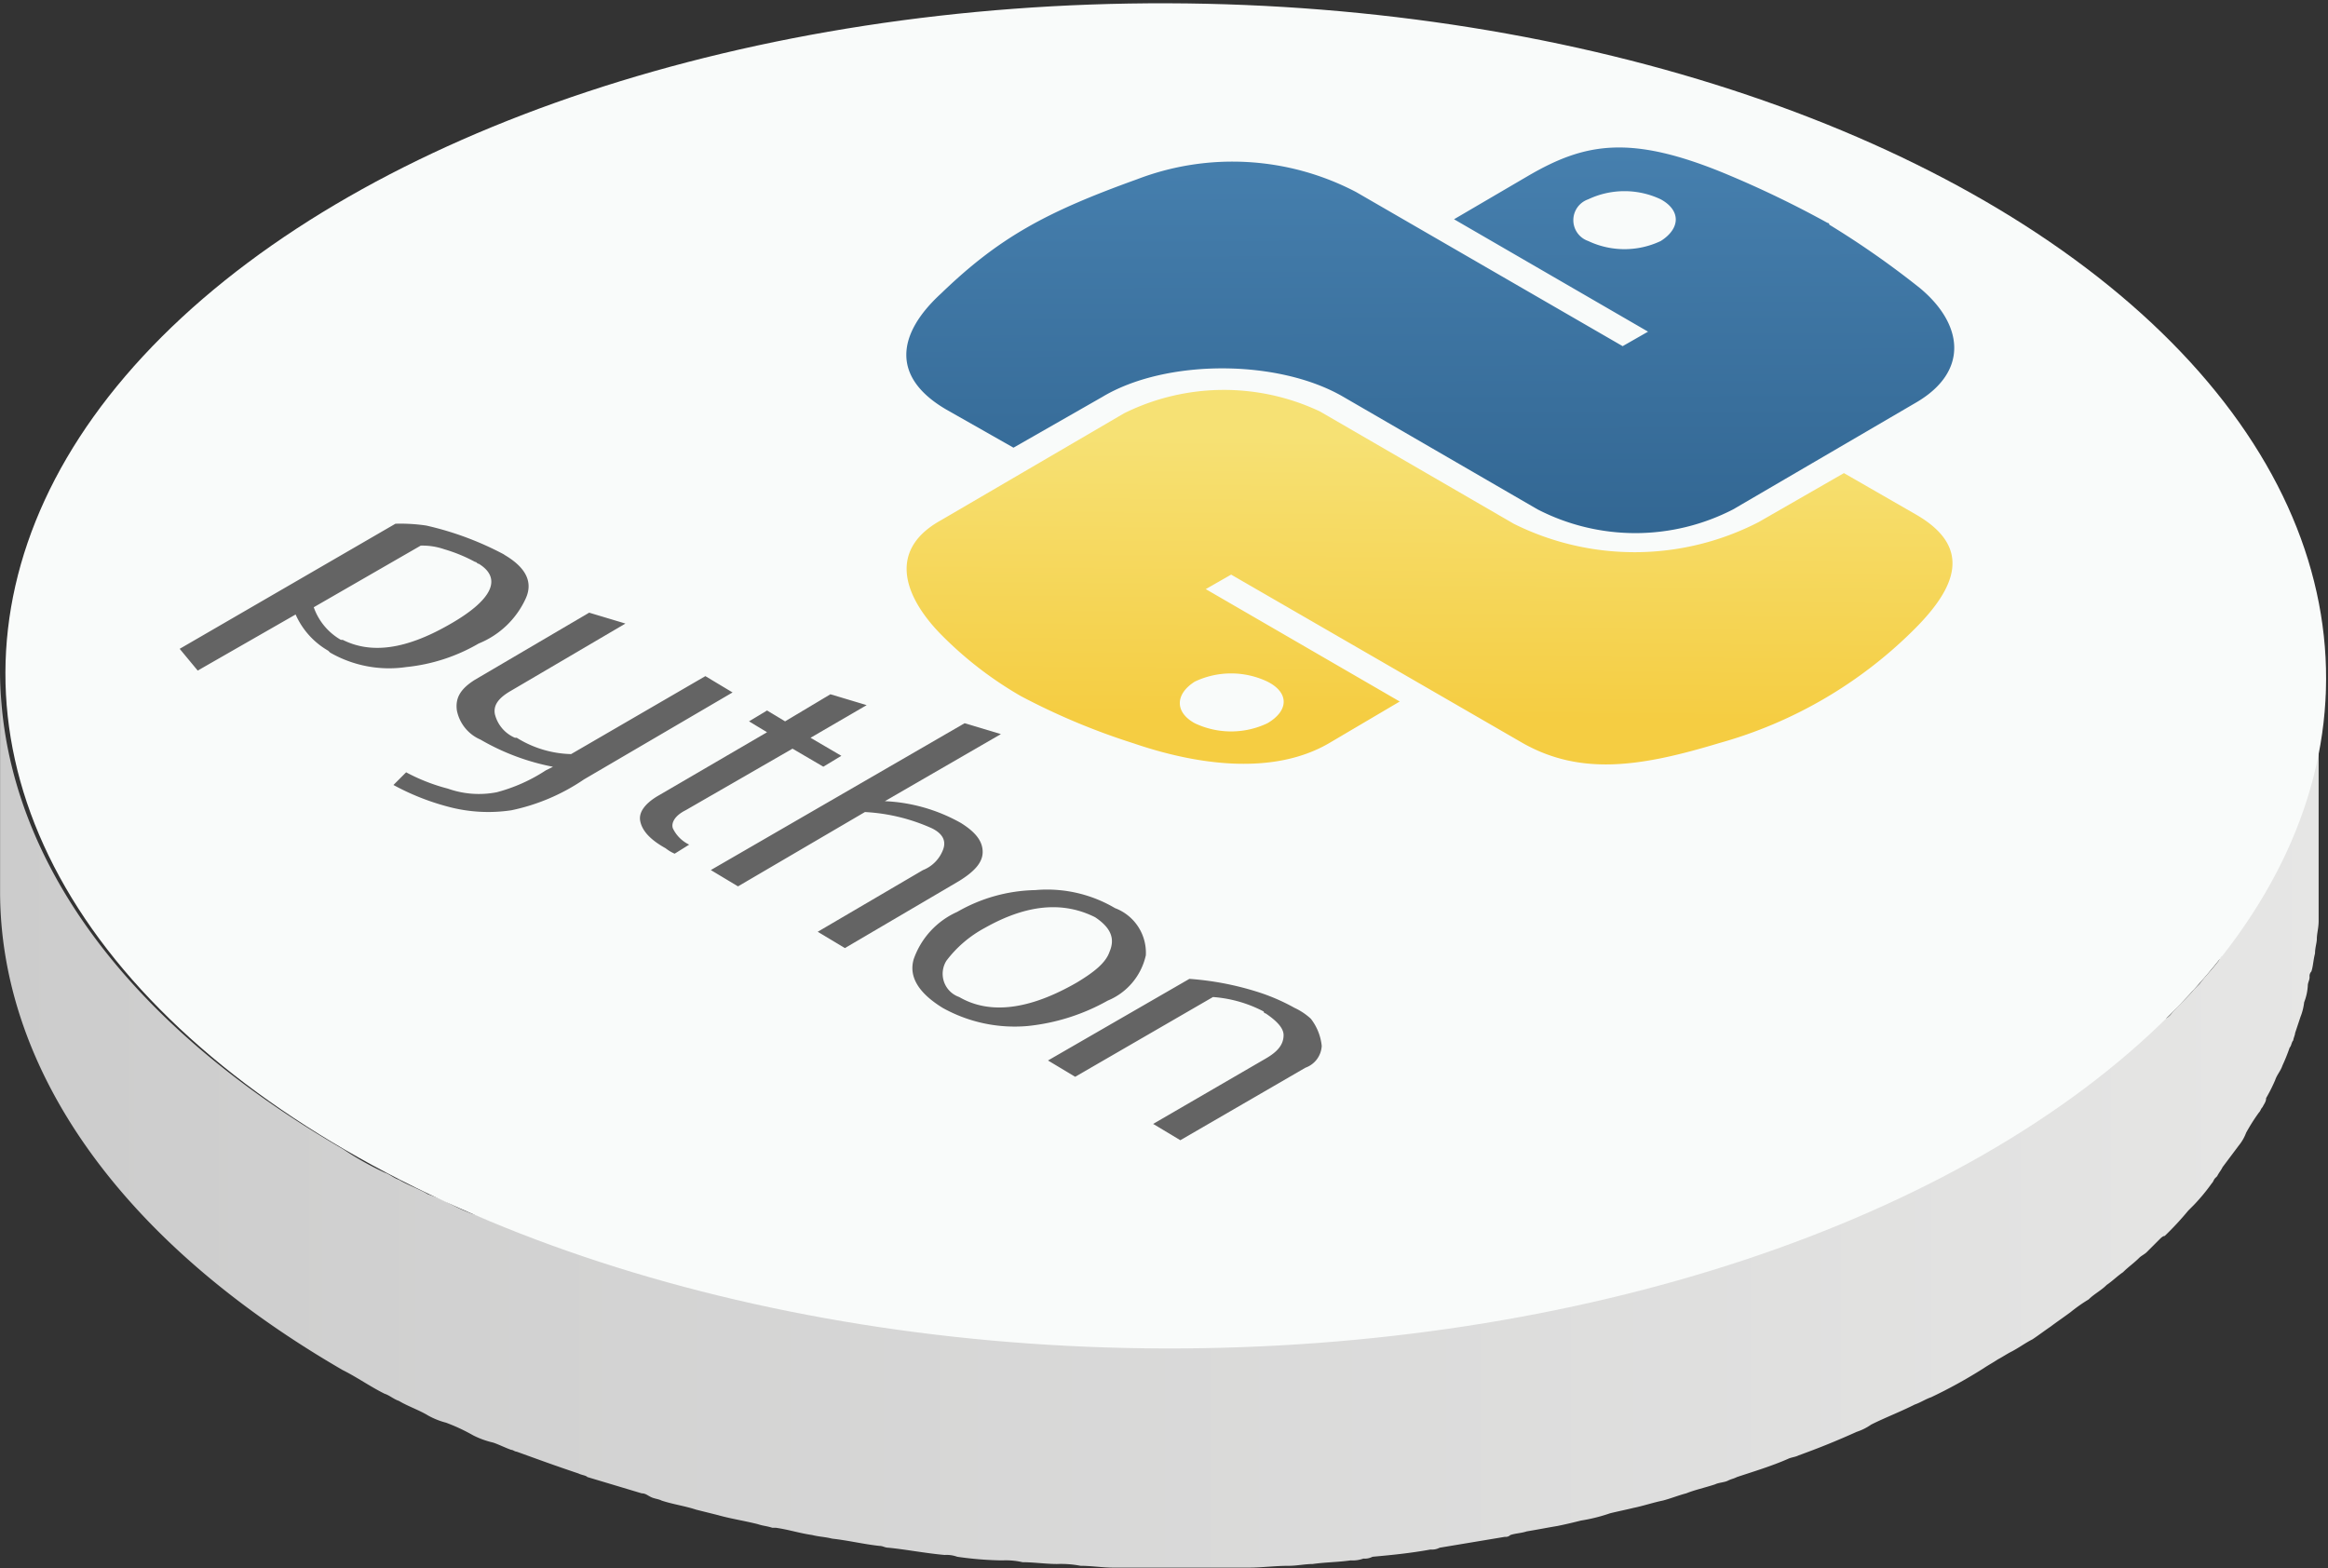 <svg xmlns="http://www.w3.org/2000/svg" xmlns:xlink="http://www.w3.org/1999/xlink" width="116.181" height="78.263" viewBox="0 0 116.181 78.263">
  <rect x="0" y="0" width="116.181" height="78.263" fill="#333333" stroke="none"/>
  <defs>
    <style>
      .cls-1 {
        fill: url(#linear-gradient);
      }

      .cls-2 {
        fill: #f9fbfa;
      }

      .cls-3 {
        fill: #646464;
      }

      .cls-4 {
        fill: url(#linear-gradient-2);
      }

      .cls-5 {
        fill: url(#linear-gradient-3);
      }
    </style>
    <linearGradient id="linear-gradient" x1="0.002" y1="0.502" x2="1" y2="0.502" gradientUnits="objectBoundingBox">
      <stop offset="0" stop-color="#ccc"/>
      <stop offset="1" stop-color="#e6e6e5"/>
    </linearGradient>
    <linearGradient id="linear-gradient-2" x1="0.491" y1="0.851" x2="0.508" y2="0.125" gradientUnits="objectBoundingBox">
      <stop offset="0" stop-color="#f5cd42"/>
      <stop offset="1" stop-color="#f6e174"/>
    </linearGradient>
    <linearGradient id="linear-gradient-3" x1="0.489" y1="-0.894" x2="0.505" y2="1.072" gradientUnits="objectBoundingBox">
      <stop offset="0" stop-color="#5997c8"/>
      <stop offset="1" stop-color="#316591"/>
    </linearGradient>
  </defs>
  <g id="Python" transform="translate(0)">
    <g id="Group_16407" data-name="Group 16407" transform="translate(0 0)">
      <g id="Group_16406" data-name="Group 16406">
        <path id="Path_22070" data-name="Path 22070" class="cls-1" d="M328.7,401.448a3.394,3.394,0,0,1-.09.9c0,.271-.09.543-.09.724a3.982,3.982,0,0,1-.181.9c-.09.271-.09.543-.181.724-.09.271-.09.543-.181.814a2.8,2.8,0,0,0-.181.724l-.271.814a6.239,6.239,0,0,1-.271.724,9.39,9.39,0,0,0-.362.9,2.709,2.709,0,0,1-.362.724,8.413,8.413,0,0,0-.452.9c-.09.271-.271.452-.362.724a9.54,9.54,0,0,1-.633,1c-.09.181-.271.452-.362.633l-.814,1.086c-.09.181-.271.362-.362.543-.09.091-.09.181-.181.271-.271.362-.633.724-.9,1.086l-.271.271c-.362.452-.814.814-1.176,1.267-.09.09-.181.181-.271.181-.362.271-.633.633-1,.9-.271.271-.543.452-.814.724-.271.181-.543.452-.814.633-.271.271-.633.452-.9.724a7.82,7.82,0,0,1-.9.633c-.362.271-.633.452-1,.724-.271.181-.633.452-.9.633-.362.181-.724.452-1.086.633l-1.357.814c-.9.543-1.719,1-2.624,1.448-.271.09-.543.271-.814.362a23.141,23.141,0,0,1-2.172,1,2.71,2.71,0,0,0-.724.362,27.638,27.638,0,0,1-2.9,1.176c-.181.09-.362.09-.543.181-.814.271-1.629.633-2.533.9-.362.09-.724.271-1.086.362-.452.181-.9.271-1.448.452-.362.09-.814.271-1.176.362-.452.09-1,.271-1.448.362-.362.09-.814.181-1.176.271-.452.09-1,.271-1.448.362s-.814.181-1.267.271c-.543.09-1,.181-1.538.271a5.3,5.3,0,0,1-1.176.181l-3.257.543a.816.816,0,0,0-.452.09c-1,.09-1.9.271-2.9.362-.362,0-.724.091-1.086.091-.633.09-1.267.09-1.9.181-.362,0-.814.09-1.176.09-.633,0-1.267.09-1.991.09a4.405,4.405,0,0,0-1.086.09h-5.791a9.834,9.834,0,0,1-1.629-.09,5.161,5.161,0,0,1-1.176-.09c-.633,0-1.176-.09-1.81-.09a3.712,3.712,0,0,1-1-.09c-.724-.09-1.448-.09-2.172-.181a1.766,1.766,0,0,1-.633-.09c-.9-.09-1.81-.181-2.8-.362-.181,0-.271-.09-.452-.09-.814-.09-1.538-.271-2.353-.362-.362-.09-.633-.09-1-.181a12.811,12.811,0,0,1-1.81-.362c-.271-.09-.633-.09-.9-.181-.633-.181-1.267-.271-1.991-.452l-1.086-.271c-.633-.181-1.176-.271-1.719-.452-.362-.09-.633-.181-1-.271l-2.714-.814c-.181-.09-.362-.09-.452-.181-1-.362-2.081-.724-3.076-1.086a10.145,10.145,0,0,0-1.176-.452c-.362-.09-.633-.271-1-.362a9.134,9.134,0,0,1-1.357-.633,9.39,9.39,0,0,0-.9-.362c-.452-.271-1-.452-1.448-.724-.271-.09-.452-.271-.724-.362a15.473,15.473,0,0,1-2.081-1.176c-11.4-6.605-17.1-15.2-17.1-23.887v11.039c0,8.6,5.7,17.282,17.1,23.887.724.362,1.357.814,2.081,1.176.271.09.452.271.724.362.452.271,1,.452,1.448.724a3.781,3.781,0,0,0,.9.362,9.129,9.129,0,0,1,1.357.633,4.412,4.412,0,0,0,1,.362c.271.09.633.271.9.362.09,0,.181.09.271.09,1,.362,1.991.724,3.076,1.086.181.09.362.09.452.181l2.714.814c.181,0,.271.09.452.181s.362.091.543.181c.543.181,1.176.271,1.719.452l1.086.271c.633.181,1.267.271,1.991.452.271.091.452.091.724.181h.181c.633.09,1.176.271,1.81.362.362.09.633.09,1,.181.814.091,1.538.271,2.353.362.181,0,.271.09.452.09h0c.9.09,1.81.271,2.8.362a1.54,1.54,0,0,1,.633.09,17.57,17.57,0,0,0,2.172.181h.09a3.712,3.712,0,0,1,1,.09c.543,0,1.176.09,1.719.09a5.159,5.159,0,0,1,1.176.09c.543,0,1.086.09,1.629.09h6.786c.633,0,1.267-.09,1.991-.09.362,0,.814-.09,1.176-.09.633-.09,1.267-.09,1.9-.181a1.54,1.54,0,0,0,.633-.09.816.816,0,0,0,.452-.09c1-.09,1.9-.181,2.9-.362a.816.816,0,0,0,.452-.09l3.257-.543a.332.332,0,0,0,.271-.09c.271-.09.543-.09.814-.181.543-.09,1-.181,1.538-.271.452-.091.814-.181,1.176-.271a8.471,8.471,0,0,0,1.448-.362c.362-.09.814-.181,1.176-.271.452-.09,1-.271,1.448-.362.362-.09.814-.271,1.176-.362.452-.181.9-.271,1.448-.452.181-.09.452-.09.633-.181s.271-.09.452-.181c.814-.271,1.719-.543,2.533-.9.181-.09.362-.09.543-.181,1-.362,1.9-.724,2.9-1.176a2.71,2.71,0,0,0,.724-.362c.724-.362,1.448-.633,2.172-1,.271-.09.543-.271.814-.362a24.375,24.375,0,0,0,2.624-1.448c.271-.181.452-.271.724-.452.181-.09.452-.271.633-.362.362-.181.724-.452,1.086-.633.271-.181.633-.452.9-.633.362-.271.633-.452,1-.724a7.819,7.819,0,0,1,.9-.633c.271-.271.633-.452.9-.724.271-.181.543-.452.814-.633.271-.271.543-.452.814-.724.09-.09.271-.181.362-.271l.633-.633c.09-.09.181-.181.271-.181a15.023,15.023,0,0,0,1.176-1.267l.271-.271a9.581,9.581,0,0,0,.9-1.086c.09-.09.09-.181.181-.271l.091-.09c.09-.181.181-.271.271-.452l.814-1.086a2.268,2.268,0,0,0,.362-.633,9.535,9.535,0,0,1,.633-1c.09-.09.09-.181.181-.271.09-.181.181-.271.181-.452a8.412,8.412,0,0,0,.452-.9c.09-.271.271-.452.362-.724a9.388,9.388,0,0,0,.362-.9c.09-.09.09-.271.181-.362,0-.091.09-.271.09-.362l.271-.814a2.8,2.8,0,0,0,.181-.724,2.642,2.642,0,0,0,.181-.814c0-.181.09-.271.09-.452a.332.332,0,0,1,.09-.271c.09-.271.09-.543.181-.9,0-.271.091-.543.091-.724,0-.271.09-.543.09-.9V400.362A1.065,1.065,0,0,1,328.7,401.448Z" transform="translate(-212.7 -366.526)"/>
        <g id="Group_16405" data-name="Group 16405" transform="translate(0.175)">
          <ellipse id="Ellipse_366" data-name="Ellipse 366" class="cls-2" cx="33.569" cy="57.908" rx="33.569" ry="57.908" transform="translate(0 67.137) rotate(-89.837)"/>
        </g>
      </g>
    </g>
    <g id="Group_16417" data-name="Group 16417" transform="translate(8.958 7.363)">
      <g id="Group_16408" data-name="Group 16408" transform="translate(43.341 41.493)">
        <path id="Path_22071" data-name="Path 22071" class="cls-3" d="M284.163,420.348a1.223,1.223,0,0,1-.814,1.086l-6.243,3.619-1.357-.814,5.61-3.257c.633-.362.9-.724.9-1.176,0-.362-.362-.724-.9-1.086a.089.089,0,0,1-.09-.09,6.449,6.449,0,0,0-2.533-.724l-6.877,3.981-1.357-.814L277.558,417a14.7,14.7,0,0,1,3.348.633,9.871,9.871,0,0,1,1.9.814,3.157,3.157,0,0,1,.814.543A2.638,2.638,0,0,1,284.163,420.348Z" transform="translate(-270.5 -417)"/>
      </g>
      <g id="Group_16409" data-name="Group 16409" transform="translate(36.576 37.043)">
        <path id="Path_22072" data-name="Path 22072" class="cls-3" d="M273.136,413a2.378,2.378,0,0,1,1.538,2.353,3.192,3.192,0,0,1-1.9,2.262,10.275,10.275,0,0,1-3.981,1.267,7.384,7.384,0,0,1-4.253-.9c-1.176-.724-1.719-1.538-1.448-2.443a4.048,4.048,0,0,1,2.172-2.353,8.089,8.089,0,0,1,3.891-1.086A6.663,6.663,0,0,1,273.136,413Zm-7.781,4.434c1.538.9,3.529.633,5.881-.724.9-.543,1.448-1,1.629-1.538.271-.633.091-1.176-.724-1.719-1.629-.814-3.438-.633-5.519.543a5.887,5.887,0,0,0-1.9,1.629,1.227,1.227,0,0,0,.633,1.81h0" transform="translate(-263.024 -412.081)"/>
      </g>
      <g id="Group_16410" data-name="Group 16410" transform="translate(0 18.782)">
        <path id="Path_22073" data-name="Path 22073" class="cls-3" d="M238.8,393.438q1.629.95,1.086,2.172a4.384,4.384,0,0,1-2.353,2.262,8.969,8.969,0,0,1-3.619,1.176,5.9,5.9,0,0,1-3.8-.724l-.09-.09a3.909,3.909,0,0,1-1.629-1.81l-4.886,2.8-.9-1.086,10.767-6.243a8.778,8.778,0,0,1,1.538.09,15.56,15.56,0,0,1,3.891,1.448Zm-8.053,4.253c1.448.724,3.167.452,5.248-.724,2.262-1.267,2.714-2.353,1.538-3.076-.09,0-.09-.09-.181-.09a7.83,7.83,0,0,0-1.538-.633,3.34,3.34,0,0,0-1.176-.181l-5.338,3.076a3.034,3.034,0,0,0,1.357,1.629h.09" transform="translate(-222.6 -391.9)"/>
      </g>
      <g id="Group_16415" data-name="Group 16415" transform="translate(10.677 12.098)">
        <g id="Group_16411" data-name="Group 16411" transform="translate(25.609)">
          <path id="Path_22074" data-name="Path 22074" class="cls-4" d="M313.008,396.445a22.2,22.2,0,0,1-9.772,5.7c-3.891,1.176-6.877,1.629-9.772,0L278.9,393.73l-1.267.724,9.681,5.61-3.529,2.081c-2.8,1.629-6.605,1.086-9.772,0a33.814,33.814,0,0,1-5.61-2.353,18.678,18.678,0,0,1-4.072-3.167c-1.81-1.9-2.533-4.162.091-5.61l9.139-5.338a11.218,11.218,0,0,1,9.772-.09l9.681,5.61a13.515,13.515,0,0,0,12.215-.09l4.253-2.443,3.619,2.081C315.9,392.373,315.089,394.364,313.008,396.445Zm-32.3,2.624a4.225,4.225,0,0,0-3.619,0c-1,.633-1,1.538,0,2.081a4.225,4.225,0,0,0,3.619,0c1.086-.633,1.086-1.538,0-2.081" transform="translate(-262.703 -384.512)"/>
        </g>
        <g id="Group_16412" data-name="Group 16412" transform="translate(0 11.118)">
          <path id="Path_22075" data-name="Path 22075" class="cls-3" d="M243.267,403.858l6.7-3.891,1.357.814-7.419,4.343a10.071,10.071,0,0,1-3.619,1.538,7.733,7.733,0,0,1-3.167-.181A12.149,12.149,0,0,1,234.4,405.4l.633-.633a9.37,9.37,0,0,0,2.081.814,4.632,4.632,0,0,0,2.443.181A8.35,8.35,0,0,0,242,404.672l.362-.181a11.544,11.544,0,0,1-3.619-1.357,2.01,2.01,0,0,1-1.176-1.448c-.09-.633.181-1.086.9-1.538l5.7-3.348,1.81.543-5.7,3.348c-.633.362-.9.724-.814,1.176a1.734,1.734,0,0,0,1,1.176h.09A5.357,5.357,0,0,0,243.267,403.858Z" transform="translate(-234.4 -396.8)"/>
        </g>
        <g id="Group_16413" data-name="Group 16413" transform="translate(12.292 15.19)">
          <path id="Path_22076" data-name="Path 22076" class="cls-3" d="M259.309,401.843l-2.8,1.629,1.538.9-.9.543-1.538-.9-5.338,3.076c-.543.271-.724.633-.633.9a1.73,1.73,0,0,0,.814.814l-.724.452a1.978,1.978,0,0,1-.452-.271c-.814-.452-1.176-.9-1.267-1.357s.271-.9.9-1.267l5.429-3.167-.9-.543.9-.543.9.543L257.5,401.3Z" transform="translate(-247.985 -401.3)"/>
        </g>
        <g id="Group_16414" data-name="Group 16414" transform="translate(15.834 16.638)">
          <path id="Path_22077" data-name="Path 22077" class="cls-3" d="M264.386,407.876c.724.452,1.086.9,1.086,1.448s-.452,1-1.176,1.448l-5.7,3.348-1.357-.814,5.248-3.076a1.763,1.763,0,0,0,1-1q.271-.679-.543-1.086a9.318,9.318,0,0,0-3.348-.814l-6.334,3.71-1.357-.814,12.667-7.329,1.81.543-5.791,3.348A8.484,8.484,0,0,1,264.386,407.876Z" transform="translate(-251.9 -402.9)"/>
        </g>
      </g>
      <g id="Group_16416" data-name="Group 16416" transform="translate(36.271)">
        <path id="Path_22078" data-name="Path 22078" class="cls-5" d="M313.278,378.161c2.172,1.81,2.443,4.162-.181,5.7l-9.139,5.338a10.645,10.645,0,0,1-9.772,0l-9.681-5.61c-3.257-1.9-8.867-1.9-12.034,0l-4.434,2.534-3.348-1.9c-2.8-1.629-2.443-3.8-.271-5.791,2.9-2.8,5.248-4.072,9.772-5.7a13.3,13.3,0,0,1,10.948.633l13.3,7.691,1.267-.724-9.682-5.61,3.71-2.172c2.8-1.629,5.067-2.081,9.862-.09a51.391,51.391,0,0,1,5.067,2.443.089.089,0,0,1,.09.09A44.268,44.268,0,0,1,313.278,378.161Zm-16.558-2.353a4.225,4.225,0,0,0,3.619,0c1-.633,1-1.538,0-2.081a4.225,4.225,0,0,0-3.619,0,1.1,1.1,0,0,0,0,2.081" transform="translate(-262.687 -371.142)"/>
      </g>
    </g>
  </g>
</svg>
